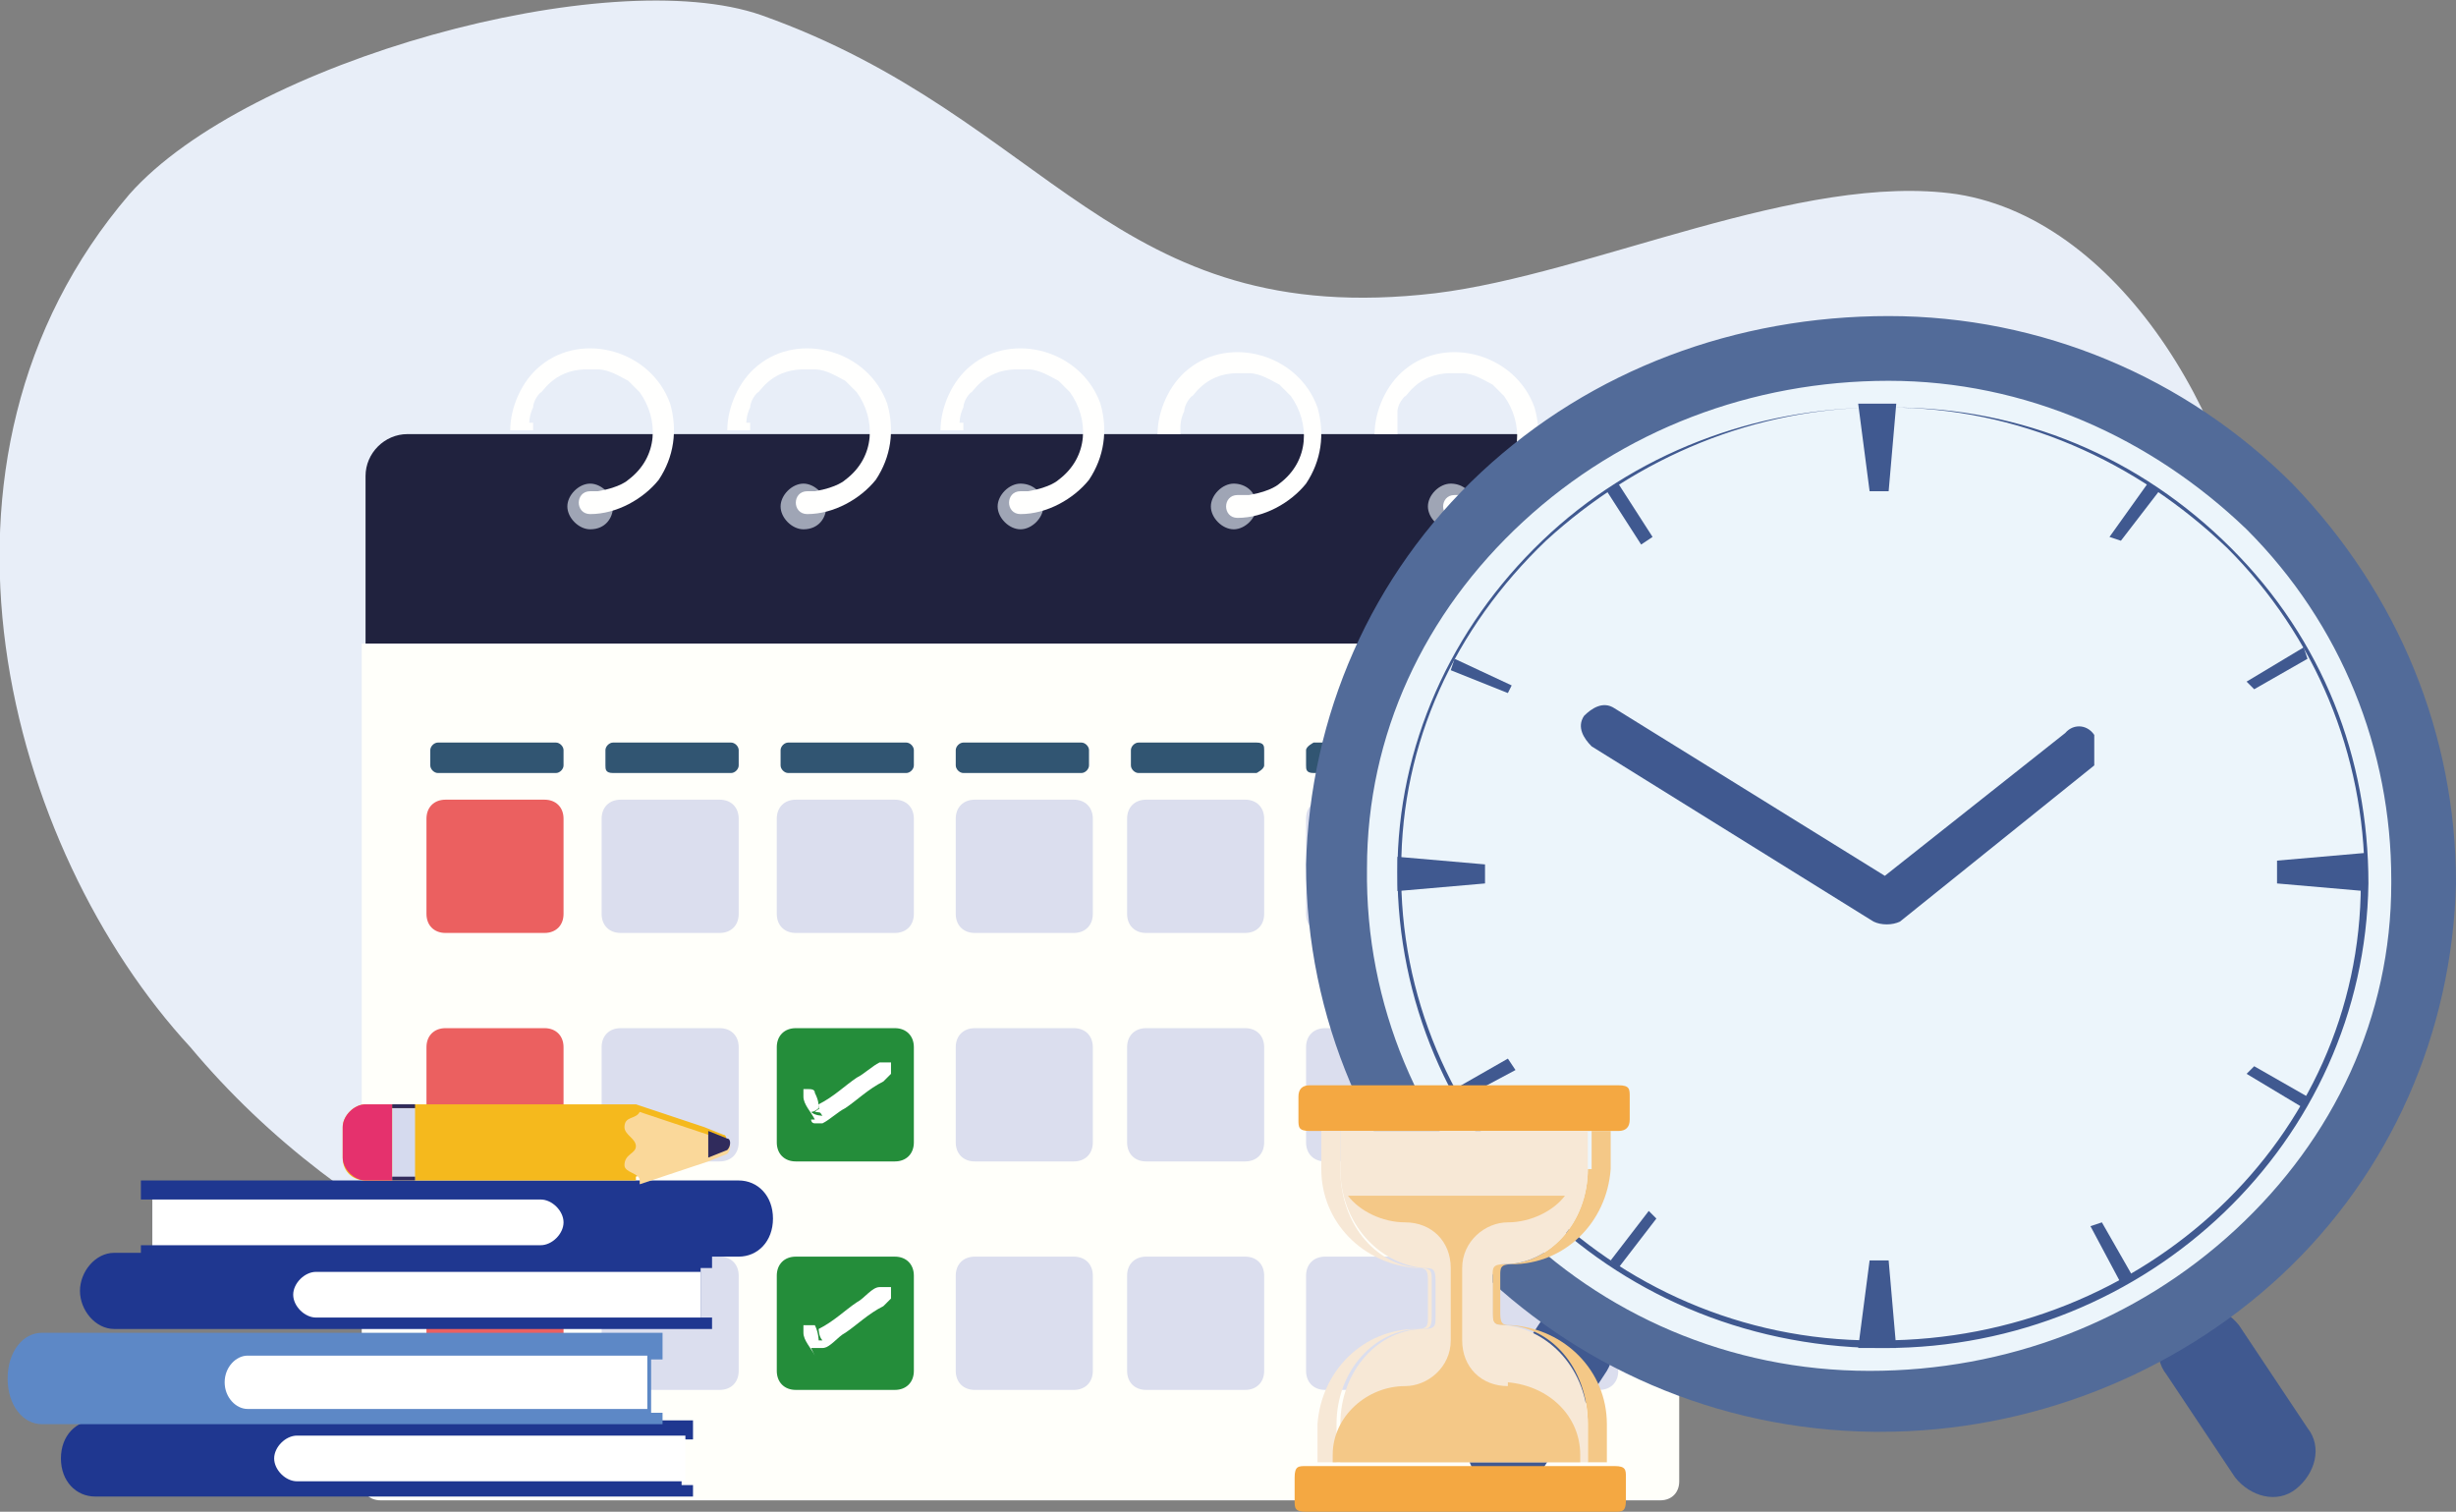 <?xml version="1.0" encoding="UTF-8"?>
<svg id="_レイヤー_1" data-name="レイヤー_1" xmlns="http://www.w3.org/2000/svg" version="1.1" viewBox="0 0 64.5 39.7">
  <rect x="0" y="0" width="64.5" height="39.7" fill="#808080" stroke="none"/>
  <!-- Generator: Adobe Illustrator 29.0.1, SVG Export Plug-In . SVG Version: 2.1.0 Build 192)  -->
  <defs>
    <style>
      .st0 {
        fill: #20223e;
      }

      .st1 {
        fill: #f4a842;
      }

      .st2 {
        fill: #d5daee;
      }

      .st2, .st3 {
        fill-rule: evenodd;
      }

      .st4 {
        fill: #fff;
      }

      .st5 {
        fill: #fffffa;
      }

      .st6 {
        fill: #9fa5b5;
      }

      .st7 {
        fill: #f4c887;
      }

      .st8 {
        fill: #ecf5fb;
      }

      .st9 {
        fill: #f5b91d;
      }

      .st10 {
        fill: #eb6060;
      }

      .st11 {
        fill: #302b5c;
      }

      .st12 {
        fill: #e8eef8;
      }

      .st13 {
        fill: #248d3a;
      }

      .st14 {
        fill: #1f3790;
      }

      .st15 {
        fill: #e5316d;
      }

      .st3, .st16 {
        fill: #405990;
      }

      .st17 {
        fill: #f7e8d6;
      }

      .st18 {
        fill: #dbdeee;
      }

      .st19 {
        fill: #3e5ba8;
      }

      .st20 {
        fill: #fad89a;
      }

      .st21 {
        fill: #315572;
      }

      .st22 {
        fill: #526b99;
      }

      .st23 {
        fill: #fffffe;
      }

      .st24 {
        fill: #5d88c6;
      }
    </style>
  </defs>
  <g id="_レイヤー_11" data-name="_レイヤー_1">
    <g>
      <path class="st12" d="M5,27.5c4.1,4.9,10.2,7.6,16.4,8.5,10.3,1.4,39.3-1.1,37.9-19.9-.3-4.7-3.5-10.3-7.9-11-4.1-.6-9.6,2.1-13.7,2.6-8.5,1-10.1-4.6-17.7-7.3C16-1,6.5,1.6,3.4,5.1-2.6,12.1.2,22.3,5,27.5"/>
      <path class="st5" d="M10,39.4h33.6c.3,0,.5-.2.5-.5v-22H9.5v22c0,.3.2.5.5.5"/>
      <path class="st18" d="M25.6,24.5h2.6c.3,0,.5-.2.5-.5v-2.5c0-.3-.2-.5-.5-.5h-2.6c-.3,0-.5.2-.5.5v2.5c0,.3.2.5.5.5"/>
      <path class="st18" d="M20.9,24.5h2.6c.3,0,.5-.2.5-.5v-2.5c0-.3-.2-.5-.5-.5h-2.6c-.3,0-.5.2-.5.5v2.5c0,.3.2.5.5.5"/>
      <path class="st18" d="M16.3,24.5h2.6c.3,0,.5-.2.5-.5v-2.5c0-.3-.2-.5-.5-.5h-2.6c-.3,0-.5.2-.5.5v2.5c0,.3.2.5.5.5"/>
      <path class="st10" d="M11.7,24.5h2.6c.3,0,.5-.2.5-.5v-2.5c0-.3-.2-.5-.5-.5h-2.6c-.3,0-.5.2-.5.5v2.5c0,.3.2.5.5.5"/>
      <path class="st18" d="M32.7,24.5c.3,0,.5-.2.5-.5v-2.5c0-.3-.2-.5-.5-.5h-2.6c-.3,0-.5.2-.5.5v2.5c0,.3.2.5.5.5h2.6Z"/>
      <path class="st18" d="M37.4,24.5c.3,0,.5-.2.5-.5v-2.5c0-.3-.2-.5-.5-.5h-2.6c-.3,0-.5.2-.5.5v2.5c0,.3.2.5.5.5h2.6Z"/>
      <path class="st18" d="M42,24.5c.3,0,.5-.2.5-.5v-2.5c0-.3-.2-.5-.5-.5h-2.6c-.3,0-.5.2-.5.5v2.5c0,.3.2.5.5.5h2.6Z"/>
      <path class="st18" d="M25.6,30.5h2.6c.3,0,.5-.2.5-.5v-2.5c0-.3-.2-.5-.5-.5h-2.6c-.3,0-.5.2-.5.5v2.5c0,.3.2.5.5.5"/>
      <path class="st13" d="M20.9,30.5h2.6c.3,0,.5-.2.5-.5v-2.5c0-.3-.2-.5-.5-.5h-2.6c-.3,0-.5.2-.5.5v2.5c0,.3.2.5.5.5"/>
      <path class="st18" d="M16.3,30.5h2.6c.3,0,.5-.2.5-.5v-2.5c0-.3-.2-.5-.5-.5h-2.6c-.3,0-.5.2-.5.5v2.5c0,.3.2.5.5.5"/>
      <path class="st10" d="M11.7,30.5h2.6c.3,0,.5-.2.5-.5v-2.5c0-.3-.2-.5-.5-.5h-2.6c-.3,0-.5.2-.5.5v2.5c0,.3.2.5.5.5"/>
      <path class="st18" d="M32.7,30.5c.3,0,.5-.2.5-.5v-2.5c0-.3-.2-.5-.5-.5h-2.6c-.3,0-.5.2-.5.5v2.5c0,.3.2.5.5.5h2.6Z"/>
      <path class="st18" d="M37.4,30.5c.3,0,.5-.2.5-.5v-2.5c0-.3-.2-.5-.5-.5h-2.6c-.3,0-.5.2-.5.5v2.5c0,.3.2.5.5.5h2.6Z"/>
      <path class="st18" d="M42,30.5c.3,0,.5-.2.5-.5v-2.5c0-.3-.2-.5-.5-.5h-2.6c-.3,0-.5.2-.5.5v2.5c0,.3.2.5.5.5h2.6Z"/>
      <path class="st18" d="M25.6,36.5h2.6c.3,0,.5-.2.5-.5v-2.5c0-.3-.2-.5-.5-.5h-2.6c-.3,0-.5.2-.5.5v2.5c0,.3.2.5.5.5"/>
      <path class="st13" d="M20.9,36.5h2.6c.3,0,.5-.2.5-.5v-2.5c0-.3-.2-.5-.5-.5h-2.6c-.3,0-.5.2-.5.5v2.5c0,.3.2.5.5.5"/>
      <path class="st18" d="M16.3,36.5h2.6c.3,0,.5-.2.5-.5v-2.5c0-.3-.2-.5-.5-.5h-2.6c-.3,0-.5.2-.5.5v2.5c0,.3.2.5.5.5"/>
      <path class="st10" d="M11.7,36.5h2.6c.3,0,.5-.2.5-.5v-2.5c0-.3-.2-.5-.5-.5h-2.6c-.3,0-.5.2-.5.5v2.5c0,.3.2.5.5.5"/>
      <path class="st18" d="M32.7,36.5c.3,0,.5-.2.5-.5v-2.5c0-.3-.2-.5-.5-.5h-2.6c-.3,0-.5.2-.5.5v2.5c0,.3.2.5.5.5h2.6Z"/>
      <path class="st18" d="M37.4,36.5c.3,0,.5-.2.5-.5v-2.5c0-.3-.2-.5-.5-.5h-2.6c-.3,0-.5.2-.5.5v2.5c0,.3.2.5.5.5h2.6Z"/>
      <path class="st18" d="M42,36.5c.3,0,.5-.2.5-.5v-2.5c0-.3-.2-.5-.5-.5h-2.6c-.3,0-.5.2-.5.5v2.5c0,.3.2.5.5.5h2.6Z"/>
      <path class="st0" d="M44.2,12.5c0-.6-.5-1.1-1.1-1.1H10.7c-.6,0-1.1.5-1.1,1.1v4.4h34.6v-4.4h0Z"/>
      <path class="st21" d="M11.5,20.3h3.1c.1,0,.2-.1.2-.2v-.4c0-.1-.1-.2-.2-.2h-3.1c-.1,0-.2.1-.2.2v.4c0,.1.1.2.2.2"/>
      <path class="st21" d="M16.1,20.3h3.1c.1,0,.2-.1.2-.2v-.4c0-.1-.1-.2-.2-.2h-3.1c-.1,0-.2.1-.2.2v.4c0,.1,0,.2.2.2"/>
      <path class="st21" d="M20.7,20.3h3.1c.1,0,.2-.1.2-.2v-.4c0-.1-.1-.2-.2-.2h-3.1c-.1,0-.2.1-.2.2v.4c0,.1.1.2.2.2"/>
      <path class="st21" d="M25.3,20.3h3.1c.1,0,.2-.1.2-.2v-.4c0-.1-.1-.2-.2-.2h-3.1c-.1,0-.2.1-.2.2v.4c0,.1.1.2.2.2"/>
      <path class="st21" d="M33,20.3c0,0,.2-.1.2-.2v-.4c0-.1,0-.2-.2-.2h-3.1c-.1,0-.2.1-.2.2v.4c0,.1.1.2.2.2h3.1Z"/>
      <path class="st21" d="M37.6,20.3c0,0,.2-.1.2-.2v-.4c0-.1,0-.2-.2-.2h-3.1c0,0-.2.1-.2.2v.4c0,.1,0,.2.2.2h3.1Z"/>
      <path class="st21" d="M42.2,20.3c0,0,.2-.1.2-.2v-.4c0-.1,0-.2-.2-.2h-3.1c0,0-.2.1-.2.2v.4c0,.1,0,.2.2.2h3.1Z"/>
      <path class="st6" d="M15.5,13.9c.4,0,.6-.3.6-.6s-.3-.6-.6-.6-.6.3-.6.6.3.6.6.6"/>
      <path class="st23" d="M14.1,10.7h0M15.7,9.8h0M15.7,13h0M13.9,11.1s0-.2.1-.4c0,0,0-.2.2-.4,0,.1.3-.6,1.2-.6h.3c.3,0,.6.2.8.3l.3.3h0c.5.7.5,1.7-.3,2.3,0,0-.2.2-.8.3h-.2c-.4,0-.4.6,0,.6.7,0,1.4-.4,1.8-.9.4-.6.5-1.3.3-2-.5-1.4-2.3-1.9-3.4-1-.5.4-.8,1.1-.8,1.7h.6v-.2"/>
      <path class="st6" d="M21.1,13.9c.4,0,.6-.3.6-.6s-.3-.6-.6-.6-.6.3-.6.6.3.6.6.6"/>
      <path class="st23" d="M19.7,10.7h0M21.4,9.8h0M21.4,13h0M19.6,11.1s0-.2.1-.4c0,0,0-.2.2-.4,0,.1.3-.6,1.2-.6h.3c.3,0,.6.2.8.3l.3.3h0c.5.7.5,1.7-.3,2.3,0,0-.2.2-.8.3h-.2c-.4,0-.4.6,0,.6.7,0,1.4-.4,1.8-.9.4-.6.5-1.3.3-2-.5-1.4-2.3-1.9-3.4-1-.5.4-.8,1.1-.8,1.7h.6v-.2"/>
      <path class="st6" d="M27.4,13.3c0-.4-.3-.6-.6-.6s-.6.3-.6.6.3.6.6.6.6-.3.6-.6"/>
      <path class="st23" d="M25.3,10.7h0M27,9.8h0M27,13h0M25.2,11.1s0-.2.1-.4c0,0,0-.2.2-.4,0,.1.3-.6,1.2-.6h.3c.3,0,.6.2.8.3l.3.3h0c.5.7.5,1.7-.3,2.3,0,0-.2.2-.8.3h-.2c-.4,0-.4.6,0,.6.7,0,1.4-.4,1.8-.9.4-.6.5-1.3.3-2-.5-1.4-2.3-1.9-3.4-1-.5.4-.8,1.1-.8,1.7h.6v-.2"/>
      <path class="st6" d="M33,13.3c0-.4-.3-.6-.6-.6s-.6.3-.6.6.3.6.6.6.6-.3.6-.6"/>
      <path class="st23" d="M32.7,9.8h0M31,10.7h0M32.7,13h0M32.7,13h-.2c-.4,0-.4.6,0,.6.7,0,1.4-.4,1.8-.9.4-.6.5-1.3.3-2-.5-1.4-2.3-1.9-3.4-1-.5.4-.8,1.1-.8,1.7h.6v-.2s0-.2.1-.4c0,0,0-.2.2-.4,0,.1.3-.6,1.2-.6h.3c.3,0,.6.2.8.3l.3.3h0c.5.7.5,1.7-.3,2.3,0,0-.2.2-.8.3"/>
      <path class="st6" d="M38.7,13.3c0-.4-.3-.6-.6-.6s-.6.3-.6.6.3.6.6.6.6-.3.6-.6"/>
      <path class="st23" d="M38.4,9.8h0M36.7,10.7h0M38.4,13h0M38.4,13h-.2c-.4,0-.4.6,0,.6.7,0,1.4-.4,1.8-.9.4-.6.5-1.3.3-2-.5-1.4-2.3-1.9-3.4-1-.5.4-.8,1.1-.8,1.7h.6v-.2s0-.2,0-.4c0,0,0-.2.2-.4,0,.1.3-.6,1.2-.6h.3c.3,0,.6.2.8.3l.3.3h0c.5.7.5,1.7-.3,2.3,0,0-.2.2-.8.3"/>
      <path class="st4" d="M21.3,29.4h0s0,.1.1.1h.2c.2-.1.4-.3.6-.4.3-.2.6-.5,1-.7l.2-.2h0v-.3h-.3c-.2.1-.4.3-.6.4-.3.2-.6.5-1,.7h0s0,.2.1.3c0,0-.2,0-.3-.1,0,0,.1,0,.2-.1,0-.1,0-.2-.1-.4h0c0-.1-.1-.1-.2-.1h-.1v.2c0,.2.2.4.3.6"/>
      <path class="st4" d="M21.7,29.4s0-.2-.1-.3c0,0-.1,0-.2.1,0,0,.2,0,.3.1"/>
      <path class="st4" d="M21.7,35.4s0-.2-.1-.3c0,0-.1,0-.2,0,0,0,.2,0,.3,0"/>
      <path class="st4" d="M21.3,35.4h0s0,0,.1,0h.2c.2,0,.4-.3.6-.4.3-.2.6-.5,1-.7l.2-.2h0v-.3h-.3c-.2,0-.4.3-.6.4-.3.2-.6.5-1,.7h0s0,.2.1.3c0,0-.2,0-.3,0,0,0,.1,0,.2,0,0,0,0-.2-.1-.4h0c0,0-.1,0-.2,0h-.1v.2c0,.2.2.4.3.6"/>
      <path class="st19" d="M12.8,31.7h0"/>
      <polyline class="st19" points="13 32.8 13 32.8 13 32.8 13 32.8"/>
      <path class="st19" d="M13.1,33.3h0"/>
      <path class="st14" d="M18.2,37.3H2.5c-.5,0-.9.4-.9,1s.4,1,.9,1h15.7v-.3h-.3v-1.2h.3v-.5h0Z"/>
      <path class="st4" d="M17.9,37.7H7.8c-.3,0-.6.3-.6.6s.3.6.6.6h10.2v-1.2h-.1Z"/>
      <path class="st24" d="M17.4,35H1.1c-.5,0-.9.5-.9,1.2s.4,1.2.9,1.2h16.3v-.3h-.3v-1.4h.3v-.5h0v-.2Z"/>
      <path class="st4" d="M17.1,35.6H6.5c-.3,0-.6.3-.6.7s.3.7.6.7h10.5v-1.4h.1Z"/>
      <path class="st14" d="M18.7,32.9H3c-.5,0-.9.5-.9,1s.4,1,.9,1h15.7v-.3h-.3v-1.3h.3v-.5h0Z"/>
      <path class="st4" d="M18.4,33.4h-10.1c-.3,0-.6.3-.6.6s.3.6.6.6h10.1v-1.3h0Z"/>
      <path class="st14" d="M3.7,31h15.7c.5,0,.9.4.9,1s-.4,1-.9,1H3.7v-.3h.3v-1.2h-.3v-.5h0Z"/>
      <path class="st4" d="M4,31.5h10.2c.3,0,.6.3.6.6s-.3.6-.6.6H4v-1.2h0Z"/>
      <path class="st9" d="M16.7,31h-7.1c-.3,0-.6-.2-.6-.6v-.8c0-.3.3-.6.6-.6h7.1l1.8.6.5.2c.1,0,.1.2,0,.3l-.5.2-1.8.6h0Z"/>
      <path class="st15" d="M10.3,31h-.7c-.3,0-.6-.3-.6-.6v-.8c0-.3.3-.6.6-.6h.7v1.9h0Z"/>
      <polygon class="st2" points="10.3 29.1 10.9 29.1 10.9 31 10.3 31 10.3 29.1 10.3 29.1"/>
      <path class="st11" d="M10.3,29.1v1.9h.6v-1.9h-.6ZM10.3,31h0v-2h.6v1.9h-.6Z"/>
      <path class="st20" d="M16.8,31c0-.2-.4-.2-.4-.4,0-.3.3-.3.3-.5s-.3-.3-.3-.5c0-.3.3-.2.4-.4l1.8.6.5.2c.1,0,.1.2,0,.3l-.5.2-1.8.6h0Z"/>
      <path class="st11" d="M18.6,30.4v-.7l.5.2c.1,0,.1.2,0,.3l-.5.2h0Z"/>
      <path class="st3" d="M42.2,36c.3-.5.2-1.2-.3-1.5s-1.2-.2-1.5.3l-1.7,2.6c-.3.5-.2,1.2.3,1.5s1.2.2,1.5-.3l1.7-2.6h0Z"/>
      <path class="st3" d="M56.9,36.1c-.4-.5-.2-1.2.3-1.6.5-.4,1.2-.2,1.6.3l1.8,2.7c.4.5.2,1.2-.3,1.6-.5.4-1.2.2-1.6-.3l-1.8-2.7h0Z"/>
      <path class="st8" d="M49.2,9.4c-7.9-.1-14.4,6-14.5,13.6,0,7.6,6.2,13.9,14.1,14s14.4-6,14.5-13.6-6.2-13.9-14.1-14h0Z"/>
      <path class="st22" d="M62.8,23.2c0,3.5-1.5,6.7-4.1,9.1s-6,3.7-9.6,3.7c-7.4,0-13.3-6-13.2-13.2h-.8.8c0-3.5,1.5-6.7,4.1-9.1s6-3.7,9.6-3.7,6.9,1.5,9.4,3.9c2.5,2.5,3.8,5.8,3.8,9.2h0ZM49.6,8.3c-4,0-7.8,1.4-10.7,4.1s-4.5,6.4-4.6,10.3c0,8.1,6.6,14.8,14.9,14.9h.2c3.9,0,7.7-1.5,10.5-4.1,2.9-2.7,4.5-6.4,4.6-10.3,0-3.9-1.5-7.6-4.3-10.5-2.8-2.8-6.6-4.4-10.6-4.4h0Z"/>
      <path class="st16" d="M62,23.2c0,6.7-5.7,12-12.6,12h-.2c-6.9,0-12.5-5.7-12.4-12.4,0-3.3,1.4-6.3,3.8-8.6,2.4-2.2,5.5-3.5,8.8-3.5s0,0,.2,0c3.4,0,6.5,1.4,8.9,3.7,2.3,2.3,3.6,5.4,3.6,8.7h0ZM49.6,10.7h-.2c-3.3,0-6.5,1.2-8.9,3.5-2.4,2.3-3.8,5.4-3.8,8.7h0c0,6.8,5.5,12.4,12.6,12.5h.2c6.9,0,12.6-5.4,12.7-12.2,0-3.3-1.2-6.4-3.6-8.8-2.4-2.4-5.5-3.7-8.9-3.7h-.1Z"/>
      <path class="st16" d="M54.3,19.2l-4.8,3.8-7.1-4.4c-.3-.2-.6,0-.8.2-.2.3,0,.6.2.8l7.4,4.6c.2.1.5.1.7,0l5.1-4.1h0c0-.3,0-.6,0-.8-.2-.3-.6-.3-.8,0h0Z"/>
      <polygon class="st16" points="49.1 12.9 49.6 12.9 49.8 10.6 48.8 10.6 49.1 12.9 49.1 12.9"/>
      <polygon class="st16" points="49.1 33.1 48.8 35.4 49.8 35.4 49.6 33.1 49.1 33.1 49.1 33.1"/>
      <polygon class="st16" points="36.7 23.4 39 23.2 39 22.7 36.7 22.5 36.7 23.4 36.7 23.4"/>
      <polygon class="st16" points="59.8 23.2 62.1 23.4 62.1 22.4 59.8 22.6 59.8 23.2 59.8 23.2"/>
      <polygon class="st16" points="38.1 17.6 39.6 18.2 39.7 18 38.2 17.3 38.1 17.6 38.1 17.6"/>
      <polygon class="st16" points="42.2 12.9 43.1 14.3 43.4 14.1 42.5 12.7 42.2 12.9 42.2 12.9"/>
      <polygon class="st16" points="59 17.9 59.2 18.1 60.6 17.3 60.5 17 59 17.9 59 17.9"/>
      <polygon class="st16" points="55.4 14.1 55.7 14.2 56.7 12.9 56.4 12.7 55.4 14.1 55.4 14.1"/>
      <polygon class="st16" points="38.2 28.6 38.3 28.9 39.8 28.1 39.6 27.8 38.2 28.6 38.2 28.6"/>
      <polygon class="st16" points="42.3 33.1 42.5 33.3 43.5 32 43.3 31.8 42.3 33.1 42.3 33.1"/>
      <polygon class="st16" points="59 28.2 60.5 29.1 60.6 28.8 59.2 28 59 28.2 59 28.2"/>
      <polygon class="st16" points="54.9 32.2 55.7 33.7 56 33.5 55.2 32.1 54.9 32.2 54.9 32.2"/>
      <path class="st1" d="M42.5,28.5h-8.1c-.2,0-.3.1-.3.3v.6c0,.2,0,.3.3.3h8.1c.2,0,.3-.1.3-.3v-.6c0-.2,0-.3-.3-.3h0Z"/>
      <path class="st1" d="M42.4,38.5h-8.1c-.2,0-.3,0-.3.3v.6c0,.2,0,.3.3.3h8.1c.2,0,.3,0,.3-.3v-.6c0-.2,0-.3-.3-.3h0Z"/>
      <path class="st17" d="M37.4,33.3h0c-1.2,0-2.2-1.1-2.2-2.6v-1h-.5v1c0,1.4,1.1,2.5,2.5,2.6h0c.2,0,.3,0,.3.3v1c0,.2,0,.3-.3.3h0c-1.4,0-2.5,1.1-2.6,2.5v1h.5v-1c0-1.4,1-2.5,2.2-2.5h0c.2,0,.3,0,.3-.3v-1c0-.2,0-.3-.3-.3h0Z"/>
      <path class="st7" d="M41.7,30.7c0,1.4-1,2.5-2.2,2.5s-.3,0-.3.3v1c0,.2,0,.3.3.3,1.2,0,2.2,1.1,2.2,2.6v1h.5v-1c0-1.4-1.1-2.5-2.5-2.6-.2,0-.3,0-.3-.3v-1c0-.2,0-.3.3-.3,1.4,0,2.5-1.1,2.6-2.5v-1h-.5v1h0Z"/>
      <path class="st17" d="M35.2,30.7c0,1.4,1,2.5,2.2,2.6h0c.2,0,.3,0,.3.3v1c0,.2,0,.3-.3.3h0c-1.2,0-2.2,1.1-2.2,2.5v1h6.5v-1c0-1.4-1-2.5-2.2-2.6-.2,0-.3,0-.3-.3v-1c0-.2,0-.3.3-.3,1.2,0,2.2-1.1,2.2-2.5v-1h-6.5v1h0Z"/>
      <path class="st7" d="M39.6,36.4c-.7,0-1.2-.5-1.2-1.2v-1.9c0-.7.6-1.2,1.2-1.2s1.2-.3,1.5-.7h-5.7c.3.4.9.7,1.5.7h0c.7,0,1.2.5,1.2,1.2v1.9c0,.7-.6,1.2-1.2,1.2h0c-1,0-1.9.8-1.9,1.8v.2h6.5v-.2c0-1-.8-1.8-1.9-1.9h0Z"/>
    </g>
  </g>
</svg>